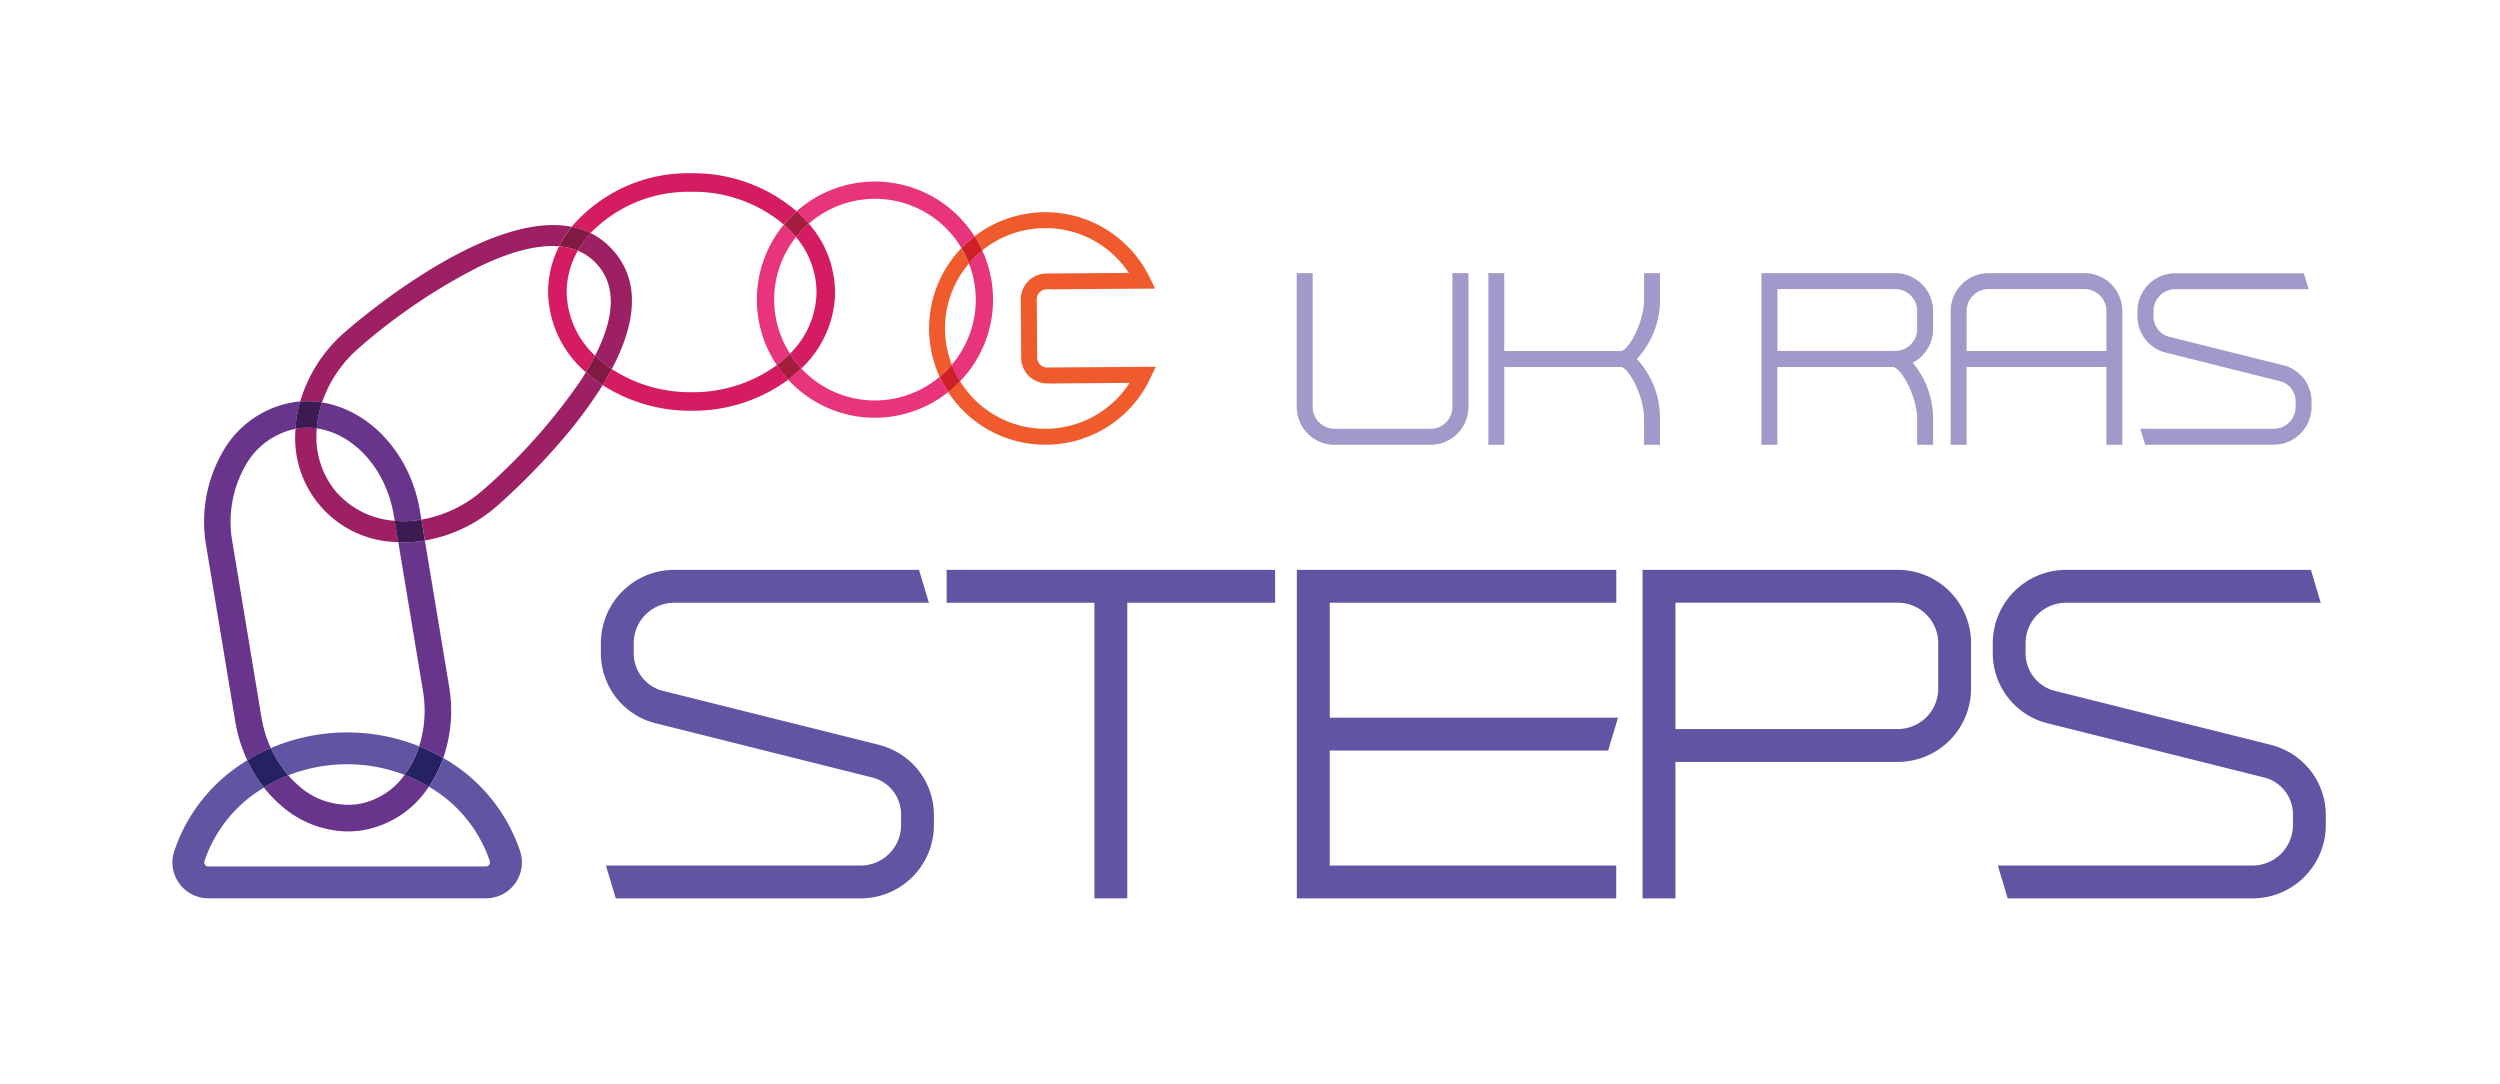 <?xml version="1.0" encoding="UTF-8"?>
<svg xmlns="http://www.w3.org/2000/svg" id="UK_RAS_STEPS_logo" data-name="UK RAS STEPS logo" width="276.672" height="120" viewBox="0 0 276.672 120">
  <g id="Group_521" data-name="Group 521">
    <g id="Group_518" data-name="Group 518" transform="translate(66.5 63.066)">
      <path id="Path_4" data-name="Path 4" d="M144,126.657l-24.166-6.039a4.3,4.3,0,0,1-3.1-4.239v-1.005a4.477,4.477,0,0,1,4.475-4.474H149.4l-1.094-3.64H121.208a8.116,8.116,0,0,0-8.108,8.108v1.005a8,8,0,0,0,5.962,7.844l24.166,6.044a4.226,4.226,0,0,1,3.093,4.239v1.005a4.477,4.477,0,0,1-4.475,4.475H113.659l1.094,3.64h27.094a8.116,8.116,0,0,0,8.108-8.108v-1.005a8,8,0,0,0-5.962-7.844Z" transform="translate(-113.1 -107.26)" fill="#6155a3"></path>
      <path id="Path_5" data-name="Path 5" d="M178.17,107.26v3.64h16.357v32.715h3.64V110.9h16.357v-3.64Z" transform="translate(-139.91 -107.26)" fill="#6155a3"></path>
      <path id="Path_6" data-name="Path 6" d="M247.73,127.257h30.81l1.094-3.64h-31.9V110.9h31.71v-3.64H244.09v36.355h35.349v-3.634H247.73Z" transform="translate(-167.071 -107.26)" fill="#6155a3"></path>
      <path id="Path_7" data-name="Path 7" d="M337.406,107.26H309.16v36.355h3.64v-15.1h24.607a8.118,8.118,0,0,0,8.108-8.114v-5.033A8.116,8.116,0,0,0,337.406,107.26Zm0,17.616H312.8V110.894h24.607a4.477,4.477,0,0,1,4.474,4.475V120.4A4.477,4.477,0,0,1,337.406,124.876Z" transform="translate(-193.881 -107.26)" fill="#6155a3"></path>
      <path id="Path_8" data-name="Path 8" d="M405.978,126.657l-24.166-6.039a4.3,4.3,0,0,1-3.1-4.239v-1.005a4.477,4.477,0,0,1,4.475-4.474h28.188l-1.088-3.64H383.194a8.122,8.122,0,0,0-8.114,8.108v1.005a8,8,0,0,0,5.962,7.844l24.166,6.044A4.226,4.226,0,0,1,408.3,134.5v1.005a4.477,4.477,0,0,1-4.474,4.475H375.639l1.094,3.64h27.094a8.116,8.116,0,0,0,8.108-8.108v-1.005a8,8,0,0,0-5.962-7.844Z" transform="translate(-221.042 -107.26)" fill="#6155a3"></path>
    </g>
    <g id="Group_519" data-name="Group 519" transform="translate(143.507 30.228)">
      <path id="Path_9" data-name="Path 9" d="M261.3,51.41v14.8a2.429,2.429,0,0,1-2.428,2.428H248.268a2.434,2.434,0,0,1-2.434-2.428V51.41H244.07v14.8a4.2,4.2,0,0,0,4.2,4.2h10.607a4.2,4.2,0,0,0,4.2-4.2V51.41h-1.764Z" transform="translate(-244.07 -51.41)" fill="#a299ca"></path>
      <path id="Path_10" data-name="Path 10" d="M299.138,51.41h-1.764v2.869c0,2.587-1.735,5.745-2.593,5.745H281.9V51.41H280.14v19H281.9V61.794h12.877c.858,0,2.593,3.157,2.593,5.745v2.869h1.764V67.538a9.59,9.59,0,0,0-2.558-6.626,9.6,9.6,0,0,0,2.558-6.626V51.416Z" transform="translate(-258.932 -51.41)" fill="#a299ca"></path>
      <path id="Path_11" data-name="Path 11" d="M350.537,57.6V55.608a4.2,4.2,0,0,0-4.2-4.2h-14.8v19H333.3V61.794h12.771c.87,0,2.7,3.216,2.7,5.745v2.869h1.764V67.538a9.619,9.619,0,0,0-2.258-6.209A4.2,4.2,0,0,0,350.537,57.6ZM333.31,53.174h13.035a2.429,2.429,0,0,1,2.428,2.428V57.59a2.429,2.429,0,0,1-2.428,2.428H333.31v-6.85Z" transform="translate(-280.11 -51.41)" fill="#a299ca"></path>
      <path id="Path_12" data-name="Path 12" d="M381.965,51.41H371.358a4.2,4.2,0,0,0-4.2,4.2v14.8h1.764V61.794h15.47v8.614h1.764v-14.8a4.2,4.2,0,0,0-4.2-4.2Zm-10.607,1.764h10.607a2.429,2.429,0,0,1,2.428,2.428v4.422h-15.47V55.6a2.43,2.43,0,0,1,2.434-2.428Z" transform="translate(-294.786 -51.41)" fill="#a299ca"></path>
      <path id="Path_13" data-name="Path 13" d="M418.507,61.627l-12.73-3.181a2.342,2.342,0,0,1-1.687-2.3v-.529a2.429,2.429,0,0,1,2.428-2.428h14.746l-.529-1.764H406.518a4.2,4.2,0,0,0-4.2,4.2v.529A4.137,4.137,0,0,0,405.4,60.2l12.73,3.181a2.3,2.3,0,0,1,1.688,2.3v.529a2.43,2.43,0,0,1-2.434,2.428H402.638l.529,1.764h14.217a4.2,4.2,0,0,0,4.2-4.2v-.529a4.137,4.137,0,0,0-3.081-4.057Z" transform="translate(-309.273 -51.414)" fill="#a299ca"></path>
    </g>
    <g id="Group_520" data-name="Group 520" transform="translate(19.088 19.174)">
      <path id="Path_14" data-name="Path 14" d="M53.379,89.316a11.786,11.786,0,0,1-2.793-8.6A8.22,8.22,0,0,0,45,84.871a12.54,12.54,0,0,0-1.393,8.379l3.216,19.4a13.579,13.579,0,0,0,1.035,3.4,21.519,21.519,0,0,1,16.416-.2,13.1,13.1,0,0,0,.417-6.162L61.969,93.262a11.878,11.878,0,0,1-8.59-3.939Z" transform="translate(-36.976 -52.432)" fill="none"></path>
      <path id="Path_15" data-name="Path 15" d="M59.586,80.64a9.181,9.181,0,0,0,8.637,10.231l-.106-.623C67.259,85.073,63.66,81.2,59.586,80.64Z" transform="translate(-43.624 -52.4)" fill="none"></path>
      <path id="Path_16" data-name="Path 16" d="M110.072,48.74a5.782,5.782,0,0,0-2.187-1.57,9.2,9.2,0,0,0-1.235,4.574,9.822,9.822,0,0,0,3.152,7.044C112.012,54.449,112.112,51.074,110.072,48.74Z" transform="translate(-63.03 -38.609)" fill="none"></path>
      <path id="Path_17" data-name="Path 17" d="M85.632,51.4a11.159,11.159,0,0,1,1.223-5.057c-2.323-.194-5.251.541-8.755,2.2a64.818,64.818,0,0,0-13.406,9.049,13.994,13.994,0,0,0-4.075,6.021c5.239.835,9.778,5.627,10.836,12.006l.159.964a13.851,13.851,0,0,0,6.8-3.269A64.84,64.84,0,0,0,89.2,61.25c.218-.329.417-.659.617-.982a11.948,11.948,0,0,1-4.186-8.878Z" transform="translate(-44.065 -38.254)" fill="none"></path>
      <path id="Path_18" data-name="Path 18" d="M184.2,52.877a12.973,12.973,0,0,1-3.487,7.009,11.166,11.166,0,0,0,1.635,2.064,11.093,11.093,0,0,0,17.116-1.882l-9.108.065a2.967,2.967,0,0,1-2.029-.823,2.854,2.854,0,0,1-.853-2.017l-.047-6.456a2.857,2.857,0,0,1,2.84-2.875l9.108-.065a11,11,0,0,0-9.231-4.957h-.082a11.046,11.046,0,0,0-6.909,2.475,12.988,12.988,0,0,1,1.035,7.467Z" transform="translate(-93.545 -36.866)" fill="none"></path>
      <path id="Path_19" data-name="Path 19" d="M129.717,46.007a13.021,13.021,0,0,1,2.828-6.28A15.485,15.485,0,0,0,122.332,36.1a15.1,15.1,0,0,0-11.172,4.569,8.089,8.089,0,0,1,2.54,1.97c3.187,3.651,2.258,8.461-.194,13.082a15.929,15.929,0,0,0,8.826,2.564,15.757,15.757,0,0,0,9.431-2.993,13.017,13.017,0,0,1-2.046-9.272Z" transform="translate(-64.888 -34.048)" fill="none"></path>
      <path id="Path_20" data-name="Path 20" d="M180.522,49.6a11.028,11.028,0,0,0-2.652,7.267,11.216,11.216,0,0,0,.753,3.934,11.067,11.067,0,0,0,1.9-11.2Z" transform="translate(-92.374 -39.61)" fill="none"></path>
      <path id="Path_21" data-name="Path 21" d="M148.127,44.63a11.1,11.1,0,0,0-.664,12.894A9.756,9.756,0,0,0,150.4,50.7a9.524,9.524,0,0,0-2.27-6.074Z" transform="translate(-79.125 -37.563)" fill="none"></path>
      <path id="Path_22" data-name="Path 22" d="M168.557,42.861a11.132,11.132,0,0,0-7.849-5.315,10.88,10.88,0,0,0-1.735-.135,11.141,11.141,0,0,0-7.314,2.752,11.6,11.6,0,0,1,2.9,7.561,11.823,11.823,0,0,1-3.734,8.449,11.11,11.11,0,0,0,15.317.935,12.831,12.831,0,0,1,2.417-14.253Z" transform="translate(-81.233 -34.588)" fill="none"></path>
      <path id="Path_23" data-name="Path 23" d="M56.02,152.876a10.428,10.428,0,0,1-1.705.141,11.37,11.37,0,0,1-7.45-2.928,14.235,14.235,0,0,1-1.834-1.929,15.059,15.059,0,0,0-6.579,8.108.485.485,0,0,0,.065.447.38.38,0,0,0,.329.171H69.614a.369.369,0,0,0,.329-.171.485.485,0,0,0,.065-.447,15.049,15.049,0,0,0-6.738-8.208A10.93,10.93,0,0,1,56,152.876Z" transform="translate(-34.919 -80.178)" fill="none"></path>
      <path id="Path_24" data-name="Path 24" d="M54.27,145.073a11.238,11.238,0,0,0,1.052,1.064,8.212,8.212,0,0,0,6.75,2.111,7.941,7.941,0,0,0,5.068-3.222,17.774,17.774,0,0,0-6.368-1.176A18.07,18.07,0,0,0,54.27,145.073Z" transform="translate(-41.448 -78.444)" fill="none"></path>
      <path id="Path_25" data-name="Path 25" d="M144.5,48.849a11.109,11.109,0,0,1,2.281-5.192,11.9,11.9,0,0,0-1.341-1.388,13.031,13.031,0,0,0-.782,15.552,13.247,13.247,0,0,0,1.458-1.276,11.114,11.114,0,0,1-1.617-7.7Z" transform="translate(-77.78 -36.59)" fill="#e7347c"></path>
      <path id="Path_26" data-name="Path 26" d="M156.223,72.752A11.094,11.094,0,0,1,149.8,69.33a14.906,14.906,0,0,1-1.452,1.252,13.014,13.014,0,0,0,7.573,4.057,13.289,13.289,0,0,0,2.034.159,13.064,13.064,0,0,0,8.091-2.834,12.562,12.562,0,0,1-.935-1.7,11.121,11.121,0,0,1-8.9,2.487Z" transform="translate(-80.211 -47.74)" fill="#e7347c"></path>
      <path id="Path_27" data-name="Path 27" d="M151.286,38.832A11.152,11.152,0,0,1,158.6,36.08a11.611,11.611,0,0,1,1.735.135,11.132,11.132,0,0,1,7.849,5.315c.041-.041.076-.088.118-.135a13.017,13.017,0,0,1,1.329-1.158,13.052,13.052,0,0,0-19.691-2.775,14.018,14.018,0,0,1,1.341,1.37Z" transform="translate(-80.867 -33.252)" fill="#e7347c"></path>
      <path id="Path_28" data-name="Path 28" d="M181.049,48.586a11.067,11.067,0,0,1-1.9,11.2,10.69,10.69,0,0,0,.917,1.834,13.014,13.014,0,0,0,2.452-14.476,12.234,12.234,0,0,0-.923.829c-.194.194-.37.406-.547.611Z" transform="translate(-92.902 -38.597)" fill="#e7347c"></path>
      <path id="Path_29" data-name="Path 29" d="M120.865,34.662a15.473,15.473,0,0,1,10.213,3.628,13.4,13.4,0,0,1,1.417-1.47,17.509,17.509,0,0,0-11.636-4.21A16.937,16.937,0,0,0,107.6,38.531a8.311,8.311,0,0,1,2.087.7,15.12,15.12,0,0,1,11.172-4.569Z" transform="translate(-63.421 -32.61)" fill="#d51b61"></path>
      <path id="Path_30" data-name="Path 30" d="M123.263,71.723a15.944,15.944,0,0,1-8.826-2.564c-.318.594-.659,1.188-1.017,1.776a17.976,17.976,0,0,0,9.843,2.84,17.76,17.76,0,0,0,10.7-3.44,13.189,13.189,0,0,1-1.264-1.605A15.757,15.757,0,0,1,123.263,71.723Z" transform="translate(-65.819 -47.492)" fill="#d51b61"></path>
      <path id="Path_31" data-name="Path 31" d="M153.676,49.661a11.584,11.584,0,0,0-2.9-7.561,10.952,10.952,0,0,0-1.417,1.488,9.523,9.523,0,0,1,2.27,6.074,9.756,9.756,0,0,1-2.934,6.821,11.3,11.3,0,0,0,1.258,1.635,11.823,11.823,0,0,0,3.734-8.449Z" transform="translate(-80.352 -36.52)" fill="#d51b61"></path>
      <path id="Path_32" data-name="Path 32" d="M106.453,46.846a6.794,6.794,0,0,0-2.07-.476,11.141,11.141,0,0,0-1.223,5.057,11.948,11.948,0,0,0,4.186,8.878q.573-.944,1.023-1.834a9.812,9.812,0,0,1-3.152-7.044,9.258,9.258,0,0,1,1.235-4.574Z" transform="translate(-61.592 -38.279)" fill="#d51b61"></path>
      <path id="Path_33" data-name="Path 33" d="M147.658,66.556a12.729,12.729,0,0,1-1.458,1.276,12.868,12.868,0,0,0,1.264,1.605,14.906,14.906,0,0,0,1.452-1.252,11.294,11.294,0,0,1-1.258-1.635Z" transform="translate(-79.326 -46.594)" fill="#a41d3f"></path>
      <path id="Path_34" data-name="Path 34" d="M147.54,41.24a11.935,11.935,0,0,1,1.341,1.388A10.953,10.953,0,0,1,150.3,41.14a14.018,14.018,0,0,0-1.341-1.37,12.879,12.879,0,0,0-1.417,1.47Z" transform="translate(-79.878 -35.56)" fill="#a41d3f"></path>
      <path id="Path_35" data-name="Path 35" d="M50.97,139.589a12.094,12.094,0,0,0,1.94,3.016,17.881,17.881,0,0,1,6.5-1.223,17.609,17.609,0,0,1,6.368,1.176,9.932,9.932,0,0,0,.635-.953,11.329,11.329,0,0,0,.976-2.217,21.519,21.519,0,0,0-16.416.2Z" transform="translate(-40.089 -75.976)" fill="#6155a3"></path>
      <path id="Path_36" data-name="Path 36" d="M60.831,145.849a15.074,15.074,0,0,1,6.738,8.208.485.485,0,0,1-.065.447.38.38,0,0,1-.329.171H36.407a.369.369,0,0,1-.329-.171.485.485,0,0,1-.065-.447,15.012,15.012,0,0,1,6.579-8.108,15.254,15.254,0,0,1-1.84-3.022,18.588,18.588,0,0,0-8.091,10.054,3.971,3.971,0,0,0,3.751,5.221H67.181a3.971,3.971,0,0,0,3.751-5.221,18.682,18.682,0,0,0-8.49-10.3,14.026,14.026,0,0,1-1.105,2.393q-.238.406-.494.776Z" transform="translate(-32.463 -77.962)" fill="#6155a3"></path>
      <path id="Path_37" data-name="Path 37" d="M60.167,149.068a8.212,8.212,0,0,1-6.75-2.111,10.584,10.584,0,0,1-1.052-1.064,16.834,16.834,0,0,0-2.7,1.352,14.237,14.237,0,0,0,1.834,1.929,11.371,11.371,0,0,0,7.45,2.928,10.48,10.48,0,0,0,1.705-.141,10.943,10.943,0,0,0,7.267-4.816,17.132,17.132,0,0,0-2.681-1.305,7.941,7.941,0,0,1-5.068,3.222Z" transform="translate(-39.549 -79.263)" fill="#68348c"></path>
      <path id="Path_38" data-name="Path 38" d="M60.2,75.74a11.911,11.911,0,0,0-.594,2.881c4.075.564,7.673,4.439,8.532,9.608l.106.623a11.906,11.906,0,0,0,2.952-.135l-.159-.964c-1.058-6.385-5.6-11.172-10.836-12.006Z" transform="translate(-43.648 -50.381)" fill="#68348c"></path>
      <path id="Path_39" data-name="Path 39" d="M44.769,110.521l-3.216-19.4a12.587,12.587,0,0,1,1.394-8.379,8.238,8.238,0,0,1,5.586-4.151,14.273,14.273,0,0,1,.523-3.028c-.294.024-.588.053-.882.106a11.092,11.092,0,0,0-7.761,5.592A15.5,15.5,0,0,0,38.66,91.594L41.876,111a16.47,16.47,0,0,0,1.323,4.269,20.559,20.559,0,0,1,2.6-1.346A13.827,13.827,0,0,1,44.769,110.521Z" transform="translate(-34.922 -50.306)" fill="#68348c"></path>
      <path id="Path_40" data-name="Path 40" d="M74.966,101.916l2.722,16.428a13.114,13.114,0,0,1-.417,6.162,19.966,19.966,0,0,1,2.664,1.305,15.957,15.957,0,0,0,.647-7.944L77.906,101.74a14.869,14.869,0,0,1-2.381.212c-.188,0-.376-.018-.564-.029Z" transform="translate(-49.973 -61.093)" fill="#68348c"></path>
      <path id="Path_41" data-name="Path 41" d="M76.785,142.677a11.168,11.168,0,0,1-.635.953,17.131,17.131,0,0,1,2.681,1.305c.171-.253.341-.512.494-.776a14.027,14.027,0,0,0,1.105-2.393,21.091,21.091,0,0,0-2.664-1.305,11.33,11.33,0,0,1-.976,2.217Z" transform="translate(-50.463 -77.047)" fill="#262162"></path>
      <path id="Path_42" data-name="Path 42" d="M51.085,143.816a12.262,12.262,0,0,1-1.94-3.016,20.17,20.17,0,0,0-2.6,1.346,15.255,15.255,0,0,0,1.84,3.022A16.832,16.832,0,0,1,51.085,143.816Z" transform="translate(-38.263 -77.187)" fill="#262162"></path>
      <path id="Path_43" data-name="Path 43" d="M60.159,87.675a9.488,9.488,0,0,1-2.2-7.1,6.9,6.9,0,0,0-2.234.018.858.858,0,0,0-.118.029A11.508,11.508,0,0,0,66.985,93.155L66.6,90.8a9.449,9.449,0,0,1-6.432-3.128Z" transform="translate(-41.986 -52.338)" fill="#9d2064"></path>
      <path id="Path_44" data-name="Path 44" d="M96.91,71.042A64.626,64.626,0,0,1,86.133,83.1a13.875,13.875,0,0,1-6.8,3.269l.382,2.311a16.231,16.231,0,0,0,7.967-3.81c1.223-1.064,7.679-6.856,11.7-13.388a15.3,15.3,0,0,1-1.852-1.423c-.194.323-.4.647-.617.982Z" transform="translate(-51.774 -48.04)" fill="#9d2064"></path>
      <path id="Path_45" data-name="Path 45" d="M58.922,61.987A13.892,13.892,0,0,1,63,55.966,64.819,64.819,0,0,1,76.4,46.917q5.257-2.5,8.755-2.2a12.132,12.132,0,0,1,1.4-2.164C77.291,40.714,63.291,52.6,61.457,54.2A16.181,16.181,0,0,0,56.5,61.893a10.155,10.155,0,0,1,2.428.1Z" transform="translate(-42.367 -36.628)" fill="#9d2064"></path>
      <path id="Path_46" data-name="Path 46" d="M112.707,45.84a8.089,8.089,0,0,0-2.54-1.97,10.96,10.96,0,0,0-1.417,1.946,5.781,5.781,0,0,1,2.187,1.57c2.04,2.34,1.946,5.715-.27,10.049a12.736,12.736,0,0,0,1.846,1.482c2.452-4.621,3.381-9.431.194-13.082Z" transform="translate(-63.895 -37.249)" fill="#9d2064"></path>
      <path id="Path_47" data-name="Path 47" d="M111.3,66.94c-.306.594-.641,1.205-1.023,1.834a15.439,15.439,0,0,0,1.852,1.423c.359-.588.7-1.182,1.017-1.776A13.493,13.493,0,0,1,111.3,66.94Z" transform="translate(-64.526 -46.755)" fill="#801a41"></path>
      <path id="Path_48" data-name="Path 48" d="M107.31,45.326a10.675,10.675,0,0,1,1.417-1.946,8.553,8.553,0,0,0-2.087-.7,13.061,13.061,0,0,0-1.4,2.164,7.113,7.113,0,0,1,2.07.476Z" transform="translate(-62.449 -36.759)" fill="#801a41"></path>
      <path id="Path_49" data-name="Path 49" d="M55.723,78.547a7.635,7.635,0,0,1,1.205-.1,7.509,7.509,0,0,1,1.029.082,11.911,11.911,0,0,1,.594-2.881,10.129,10.129,0,0,0-2.428-.1,14.273,14.273,0,0,0-.523,3.028.861.861,0,0,0,.118-.029Z" transform="translate(-41.996 -50.288)" fill="#3b1b51"></path>
      <path id="Path_50" data-name="Path 50" d="M74.3,97.945l.388,2.358c.188.006.376.029.564.029a14.278,14.278,0,0,0,2.381-.212l-.382-2.311a11.907,11.907,0,0,1-2.952.135Z" transform="translate(-49.701 -59.474)" fill="#3b1b51"></path>
      <path id="Path_51" data-name="Path 51" d="M179.285,48.4a10.991,10.991,0,0,0-.829-1.717,12.831,12.831,0,0,0-2.417,14.253,10.741,10.741,0,0,0,1.346-1.341,11.068,11.068,0,0,1,1.9-11.2Z" transform="translate(-91.138 -38.407)" fill="#f05b2d"></path>
      <path id="Path_52" data-name="Path 52" d="M189.42,57.132a1.1,1.1,0,0,1-.776-.318,1.125,1.125,0,0,1-.329-.776l-.047-6.456a1.1,1.1,0,0,1,1.088-1.105l12.018-.082-.623-1.258a12.834,12.834,0,0,0-19.374-4.522,12.971,12.971,0,0,1,.853,1.564,11.034,11.034,0,0,1,6.909-2.475h.082a11,11,0,0,1,9.231,4.957l-9.108.065A2.861,2.861,0,0,0,186.5,49.6l.047,6.456a2.806,2.806,0,0,0,.853,2.017,2.956,2.956,0,0,0,2.029.823l9.108-.065a11.093,11.093,0,0,1-17.116,1.882,11.165,11.165,0,0,1-1.635-2.064,13.521,13.521,0,0,1-1.329,1.2,12.835,12.835,0,0,0,10.76,5.821h.094a12.773,12.773,0,0,0,11.524-7.356l.606-1.27-12.018.082Z" transform="translate(-92.618 -35.63)" fill="#f05b2d"></path>
      <path id="Path_53" data-name="Path 53" d="M179.134,70.474a10.908,10.908,0,0,1-.917-1.834,11.154,11.154,0,0,1-1.346,1.341,12.929,12.929,0,0,0,.935,1.7,13.519,13.519,0,0,0,1.329-1.2Z" transform="translate(-91.962 -47.455)" fill="#cd2027"></path>
      <path id="Path_54" data-name="Path 54" d="M180.98,45.778a11.266,11.266,0,0,1,.829,1.717c.176-.206.353-.417.547-.612a11.08,11.08,0,0,1,.923-.829,12.97,12.97,0,0,0-.853-1.564,13.676,13.676,0,0,0-1.329,1.158c-.041.041-.076.088-.118.135Z" transform="translate(-93.656 -37.505)" fill="#cd2027"></path>
    </g>
    <rect id="Rectangle_454" data-name="Rectangle 454" width="276.672" height="120" fill="none"></rect>
  </g>
</svg>

